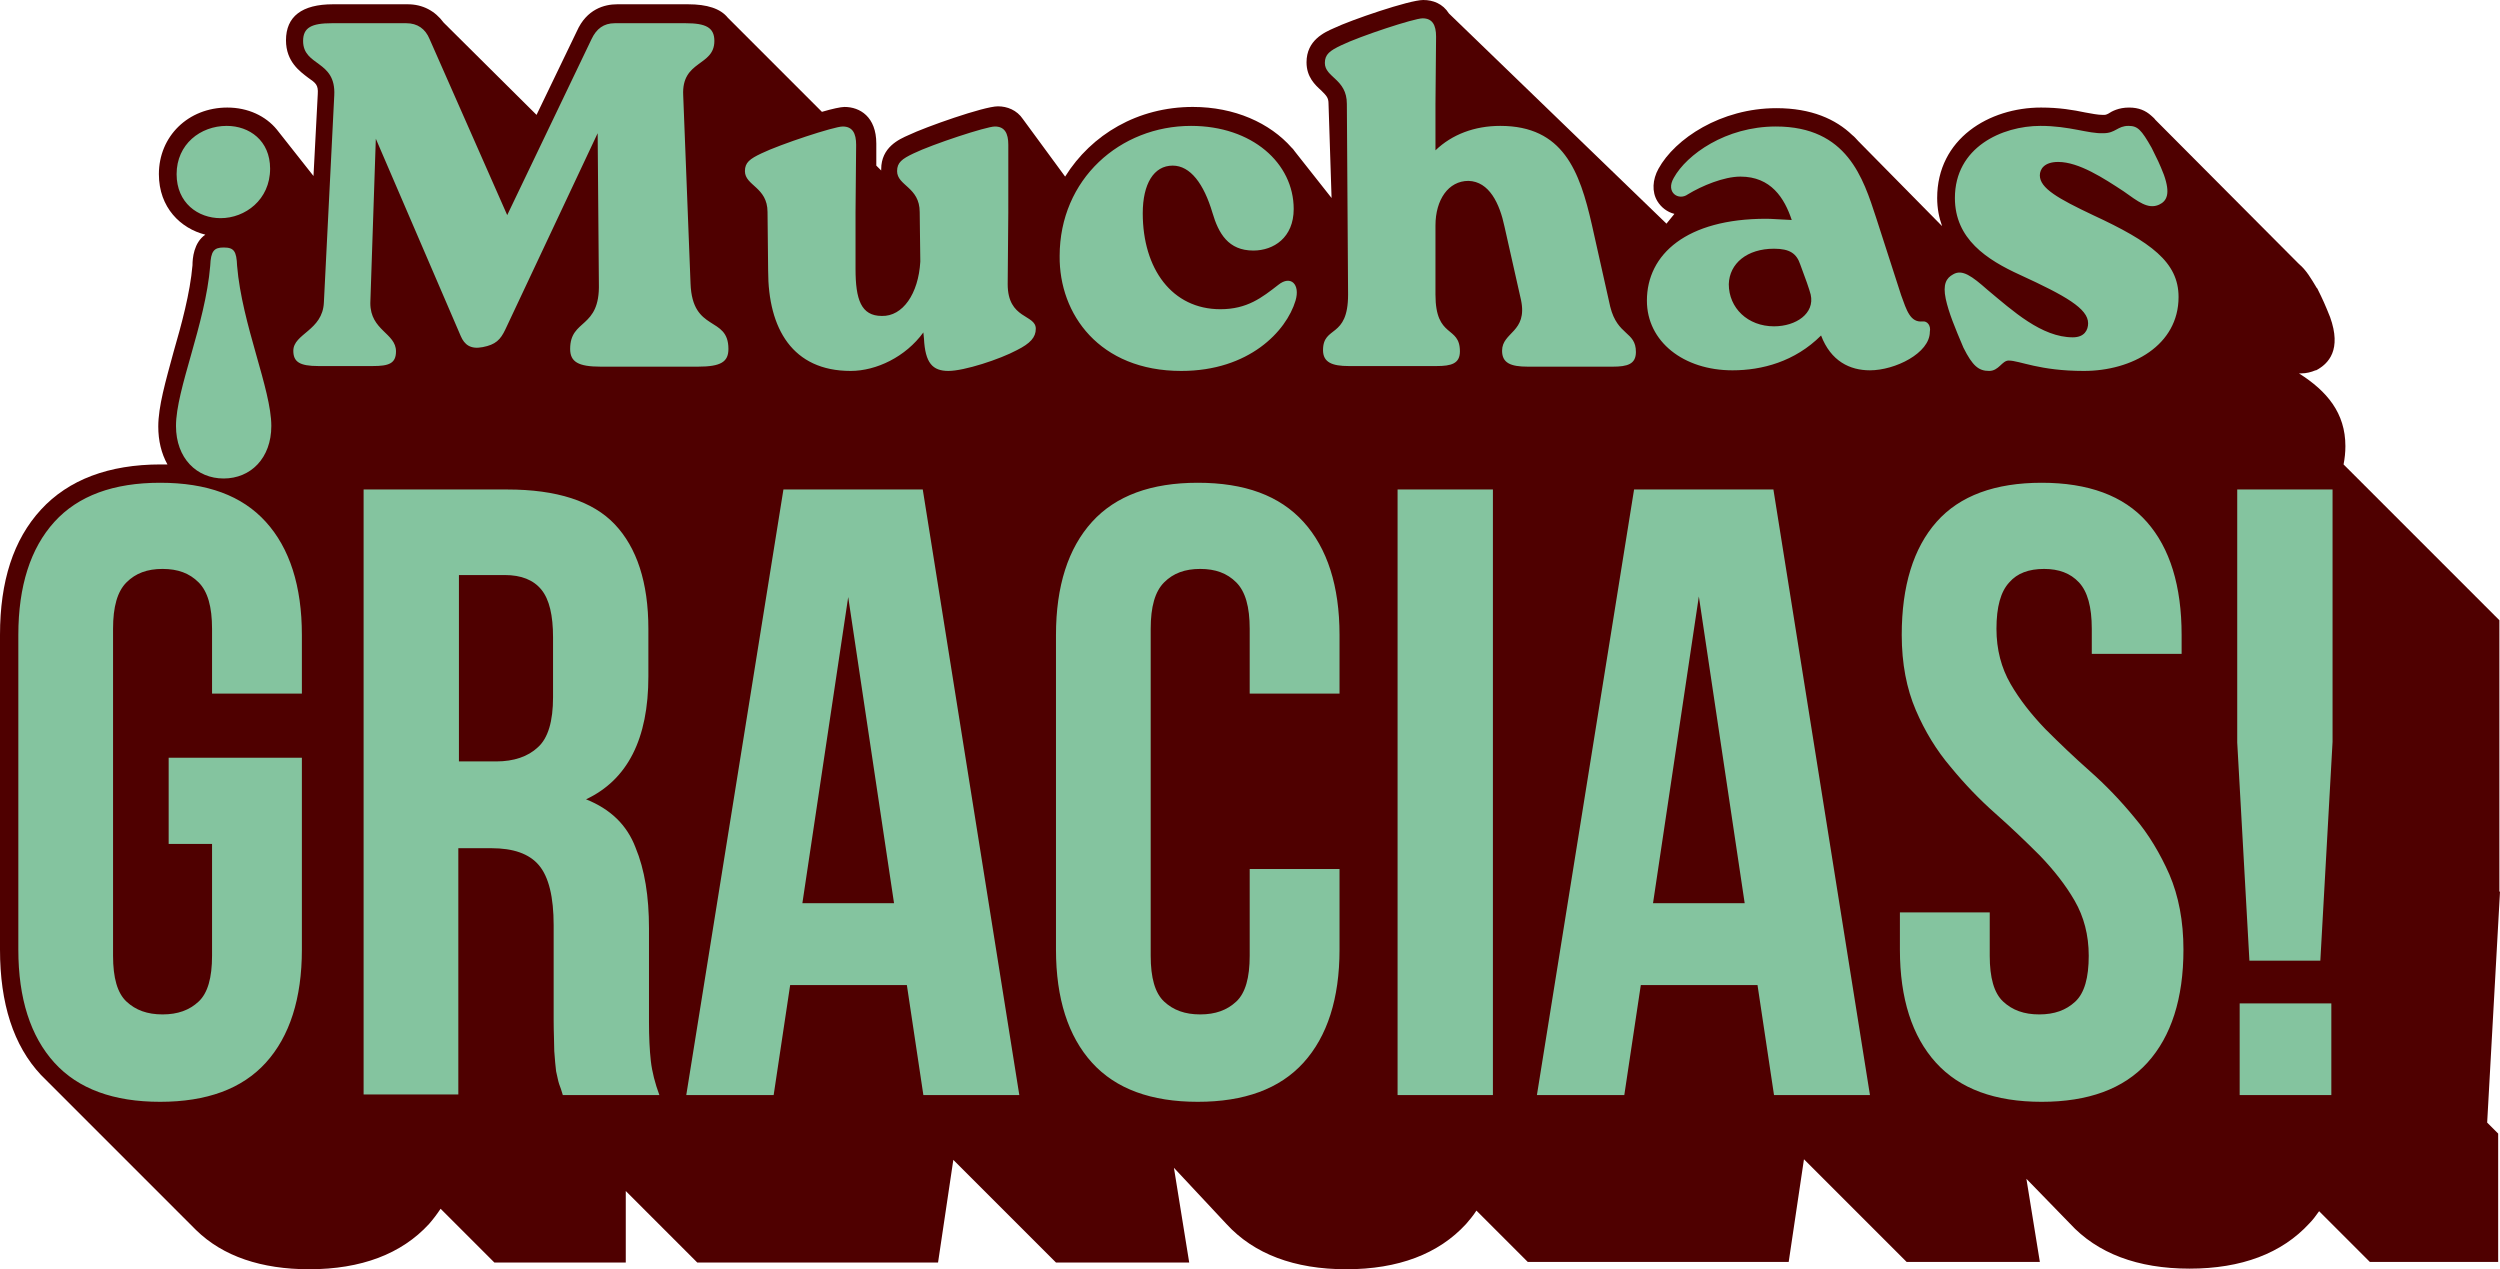 <?xml version="1.0" encoding="UTF-8" standalone="no"?><svg xmlns="http://www.w3.org/2000/svg" xmlns:xlink="http://www.w3.org/1999/xlink" fill="#000000" height="207.7" preserveAspectRatio="xMidYMid meet" version="1" viewBox="0.0 0.0 409.1 207.7" width="409.1" zoomAndPan="magnify"><g id="change1_1"><path d="M409.1,145.9l-2.1,37.8l1.8,1.8v21h-21l-8.3-8.3c-0.5,0.7-1,1.4-1.6,2c-4.5,4.9-11.1,7.4-19.6,7.4 c-8.5,0-15.1-2.5-19.6-7.4l-7.1-7.3l2.2,13.6h-21.8l-16.8-16.8l-2.5,16.8h-20.4h-0.7h-7.1h-14.5l-8.4-8.4c-0.5,0.8-1.1,1.5-1.7,2.2 c-4.5,4.9-11.1,7.4-19.6,7.4c-8.5,0-15.1-2.5-19.6-7.4l-8.6-9.2l2.5,15.5h-21.8l-16.8-16.8l-2.5,16.8h-16.8h-3.6h-19l-11.7-11.7 v11.7H80.9l-8.8-8.8c-0.6,0.9-1.2,1.7-1.9,2.5c-4.5,4.9-11.1,7.4-19.6,7.4c-7.8,0-14.1-2.1-18.5-6.4l0,0l0,0 c-0.2-0.2-0.4-0.4-0.5-0.5L7.9,177.1c-0.4-0.4-0.8-0.8-1.2-1.2C2.2,171.1,0,164.2,0,155.4v-51.5c0-8.8,2.2-15.6,6.7-20.5 c4.5-4.9,11.1-7.4,19.6-7.4c0.4,0,0.7,0,1.1,0c-1-1.8-1.5-3.9-1.5-6.2c0-3.3,1.2-7.4,2.5-12.2c1.3-4.5,2.7-9.6,3.1-14.2 c0-1.1,0.2-3.7,2.1-5c-4-1-7.6-4.4-7.6-9.9c0-6.2,4.8-10.9,11.2-10.9c3.4,0,6.3,1.4,8.1,3.6l0,0l6,7.6l0.7-13.4 c0.1-1.5-0.3-1.8-1.6-2.7c-1.3-1-3.6-2.6-3.6-6.1c0-3.9,2.6-5.9,7.7-5.9h12.2c2.5,0,4.5,1.1,5.9,3l0,0l15.2,15.1l6.6-13.7 c1.6-3.6,4.5-4.4,6.6-4.4h11.6c3.1,0,5.3,0.7,6.5,2.2v0l15.4,15.4c1.7-0.5,3.1-0.8,3.7-0.8c2.5,0,5.2,1.6,5.2,6l0,3.6 c0,0,0,0,0.1,0.1l0.7,0.7c0-0.1,0-0.1,0-0.2c0-3.6,2.9-4.9,4.5-5.6c2.7-1.3,12.3-4.7,14.6-4.7c1.5,0,3.1,0.6,4.1,2.1l0,0l6.9,9.4 c4.3-6.9,11.9-11.4,20.9-11.4c6.8,0,12.6,2.6,16.2,6.7l0,0l0.2,0.2c0.1,0.1,0.2,0.3,0.3,0.4l6,7.6L217.4,17c0-1-0.3-1.3-1.2-2.2 c-1-0.9-2.4-2.2-2.4-4.6c0-3.6,2.9-4.9,4.5-5.6C221,3.3,230.6,0,232.9,0c1.6,0,3.2,0.6,4.2,2.2l0,0l35.6,34.4L274,35 c-1.2-0.3-2.2-1.1-2.8-2.1c-0.9-1.5-0.8-3.5,0.2-5.3c2.7-4.9,10.2-9.9,19.3-9.9c5.7,0,9.7,1.8,12.4,4.4l0,0l0,0c0.4,0.3,0.7,0.7,1,1 l13.7,13.9c-0.5-1.4-0.8-2.9-0.8-4.6c0-9.7,8.5-14.8,17-14.8c3,0,5.3,0.4,7.2,0.8c1.1,0.2,2.1,0.4,2.9,0.4l0.1,0 c0.3,0,0.4,0,0.8-0.2c0.6-0.4,1.7-1,3.4-1c1.6,0,2.7,0.5,3.6,1.3l0,0l0,0c0.2,0.2,0.5,0.4,0.7,0.7l23.5,23.6c1.2,1,2,2.4,2.9,3.9 l0.1,0.1c0.9,1.8,1.3,2.7,2.1,4.7c1.9,5.3-0.2,7.6-2.3,8.7l-0.1,0c-0.7,0.3-1.5,0.5-2.3,0.5c-0.2,0-0.3,0-0.4,0 c4.6,2.9,7.6,6.5,7.6,11.9c0,1-0.1,2-0.3,3l0,0l1.1,1.1h0v0l24.4,24.4V145.9z" fill="#4f0000"/></g><g id="change2_1"><path d="M37.1,20.6c-4.3,0-8.2,3-8.2,7.9c0,4.7,3.5,7.2,7.2,7.2c4,0,8.1-3,8.1-8.1C44.2,23,40.8,20.6,37.1,20.6z M36.6,40.5c-1.6,0-2.1,0.6-2.2,3c-0.8,9.6-5.6,20.2-5.6,26.2c0,5.3,3.4,8.6,7.8,8.6c4.4,0,7.8-3.3,7.8-8.6c0-6-4.8-16.6-5.6-26.2 C38.7,41.1,38.3,40.5,36.6,40.5z M111.8,15.6c-0.3-5.8,5.1-4.7,5.1-8.9c0-2.2-1.4-2.9-4.7-2.9h-11.6c-1.8,0-3,0.9-3.8,2.6L83,35.2 L70.3,6.4c-0.7-1.7-2-2.6-3.8-2.6H54.3c-3.3,0-4.7,0.7-4.7,2.9c0,4.2,5.4,3.1,5.1,8.9l-1.7,33.9c-0.2,4.6-5,5.1-5,7.9 c0,1.8,1,2.5,4.1,2.5H61c2.6,0,3.8-0.4,3.8-2.4c0-3-4.2-3.4-4.2-7.9l0.9-26.9L75.4,55c0.6,1.4,1.6,2.2,3.6,1.8 c2.1-0.4,2.9-1.2,3.7-2.9l15.1-32.1L98,46.4c0.2,7.5-4.7,5.7-4.7,10.7c0,2.1,1.3,2.9,5,2.9h15.9c3.8,0,5-0.8,5-2.9 c0-5.5-5.9-2.6-6.2-10.7L111.8,15.6z M165,23.7c0-1.9-0.6-3-2.2-3c-1.4,0-10.2,2.9-13.3,4.4c-1.9,0.9-2.7,1.5-2.7,2.9 c0,2.4,3.7,2.6,3.7,6.7l0.1,8.1c-0.3,5.3-2.9,9-6.3,8.9c-3.4,0-4.3-2.7-4.3-7.7v-9.3l0.1-11c0-1.9-0.6-3-2.2-3 c-1.4,0-10.2,2.9-13.3,4.4c-1.9,0.9-2.7,1.5-2.7,2.9c0,2.4,3.7,2.6,3.7,6.7l0.1,9.6c0,9.5,4,16.4,13.5,16.4c4.2,0,9-2.3,11.9-6.3 l0.1,1c0.2,4,1.4,5.3,4,5.3c2.6,0,8.4-1.9,11.2-3.4c2.2-1.1,3.1-2.1,3.1-3.5c0-2.4-4.6-1.5-4.6-7.3l0.1-11.8L165,23.7z M193.3,60.7 c11.1,0,17.2-6.5,18.7-11.5c0.8-2.7-0.8-4.2-2.8-2.6c-2.7,2.1-5.1,4-9.5,4c-7.9,0-12.7-6.6-12.7-15.7c0-4.8,1.8-7.8,4.9-7.8 c2.9,0,5.1,3,6.5,7.7c1,3.4,2.6,6.2,6.7,6.2c3.3,0,6.6-2.1,6.6-6.8c0-7.5-6.8-13.6-16.8-13.6c-11.6,0-21.5,8.7-21.5,21.3 C173.3,51.4,179.9,60.7,193.3,60.7z M260.5,36.8c-2-8.8-4.7-16.2-15-16.2c-4.2,0-7.9,1.4-10.6,4V17L235,6c0-1.9-0.6-3-2.2-3 c-1.4,0-10.2,2.9-13.3,4.4c-1.9,0.9-2.7,1.5-2.7,2.9c0,2.4,3.6,2.6,3.6,6.7l0.2,31.2c0,7.3-4.1,5-4.1,9.1c0,2,1.5,2.6,4.2,2.6h14.4 c2.4,0,3.8-0.4,3.8-2.4c0-4.3-4-2-4-9.3V36.9c0-4.2,2.1-7.3,5.4-7.3c3.4,0.1,5.1,3.7,5.9,7.5l2.7,12c1.1,5.3-3.1,5.2-3.1,8.3 c0,2,1.4,2.6,4.2,2.6h13.9c2.4,0,3.8-0.4,3.8-2.4c0-3.4-3-2.6-4.2-7.4L260.5,36.8z M314.6,52.6c-2,0.2-2.6-1.8-3.5-4.3L307,35.6 c-2.1-6.4-4.7-14.9-16.4-14.9c-8.2,0-14.6,4.6-16.7,8.4c-1.4,2.4,0.8,3.8,2.3,2.7c2.3-1.4,5.9-2.9,8.6-2.9c5,0,7.2,3.5,8.4,7.1 c-2.4-0.1-3.2-0.2-4.2-0.2c-13,0-19.5,5.8-19.5,13.4c0,6.7,6,11.4,14,11.4c4.8,0,10.2-1.4,14.5-5.7c1.6,4.2,4.7,5.7,8,5.7 c4.1,0,9.8-2.8,9.8-6.3C316,53.3,315.4,52.5,314.6,52.6z M290.3,53.4c-4.3,0-7.4-3-7.4-6.9c0.1-3.4,3-5.8,7.4-5.8 c2.6,0,3.7,0.8,4.3,2.6c0.8,2.1,1.5,4.1,1.7,4.9C297,51.3,293.9,53.4,290.3,53.4z M325.5,60.7c1.6,0,2.1-1.7,3.2-1.7 c1.8,0,5,1.7,12.3,1.7c7.9,0,15.5-4.2,15.5-12.1c0-5.7-4.5-9-14-13.4c-5.7-2.7-8.7-4.4-8.7-6.5c0-1,0.7-2.2,3-2.2 c3.4,0,7.5,2.7,10.7,4.8c2.4,1.7,4,3,5.8,2.2c1.3-0.6,1.9-1.8,0.8-4.9c-0.7-1.8-1.1-2.6-2-4.4c-1.7-3-2.3-3.6-3.8-3.6 c-1.8,0-2.1,1.2-4.1,1.2c-2.5,0.1-5.5-1.2-10.3-1.2c-6.3,0-14,3.5-14,11.8c0,6.7,5.2,10.1,10.7,12.6c7.4,3.4,11.1,5.5,11.1,7.9 c0,1.1-0.6,2.3-2.5,2.3c-5.1,0-9.8-4.3-14-7.8c-2.5-2.2-4.1-3.4-5.6-2.5c-1.1,0.6-1.7,1.6-1.2,4c0.5,2.3,1.5,4.7,2.9,8 C322.8,59.9,323.8,60.7,325.5,60.7z M27.6,124h21.8v31.4c0,8-2,14.2-5.9,18.5c-3.9,4.3-9.7,6.4-17.3,6.4c-7.6,0-13.4-2.1-17.3-6.4 C5,169.6,3,163.4,3,155.4v-51.5c0-8,2-14.2,5.9-18.5c3.9-4.3,9.7-6.4,17.3-6.4c7.7,0,13.4,2.1,17.3,6.4c3.9,4.3,5.9,10.5,5.9,18.5 v9.6H34.7v-10.6c0-3.6-0.7-6.1-2.2-7.6c-1.5-1.5-3.4-2.2-5.9-2.2c-2.5,0-4.4,0.7-5.9,2.2c-1.5,1.5-2.2,4-2.2,7.6v53.5 c0,3.6,0.7,6.1,2.2,7.5c1.5,1.4,3.4,2.1,5.9,2.1c2.5,0,4.4-0.7,5.9-2.1c1.5-1.4,2.2-3.9,2.2-7.5v-18.3h-7.1V124z M92.1,179.2 c-0.2-0.7-0.4-1.3-0.6-1.8c-0.2-0.6-0.3-1.3-0.5-2.1c-0.1-0.8-0.2-1.9-0.3-3.3c0-1.3-0.1-3-0.1-5v-15.6c0-4.6-0.8-7.9-2.4-9.8 c-1.6-1.9-4.2-2.8-7.8-2.8h-5.4v40.3H59.5V80.1H83c8.1,0,14,1.9,17.6,5.7c3.6,3.8,5.5,9.5,5.5,17.1v7.8c0,10.2-3.4,16.9-10.2,20.1 c4,1.6,6.7,4.2,8.1,7.9c1.5,3.6,2.2,8,2.2,13.2v15.3c0,2.5,0.1,4.6,0.3,6.4c0.2,1.8,0.7,3.7,1.4,5.6H92.1z M75.1,94.2v30.4h6.1 c2.9,0,5.2-0.8,6.8-2.3c1.7-1.5,2.5-4.3,2.5-8.2v-9.8c0-3.6-0.6-6.2-1.9-7.8c-1.3-1.6-3.3-2.4-6-2.4H75.1z M166.8,179.2h-15.7 l-2.7-18h-19.1l-2.7,18h-14.3l15.9-99.1H151L166.8,179.2z M131.3,147.8h15l-7.5-50.1L131.3,147.8z M219.2,142.2v13.2 c0,8-2,14.2-5.9,18.5c-3.9,4.3-9.7,6.4-17.3,6.4c-7.6,0-13.4-2.1-17.3-6.4c-3.9-4.3-5.9-10.5-5.9-18.5v-51.5c0-8,2-14.2,5.9-18.5 c3.9-4.3,9.7-6.4,17.3-6.4c7.7,0,13.4,2.1,17.3,6.4c3.9,4.3,5.9,10.5,5.9,18.5v9.6h-14.7v-10.6c0-3.6-0.7-6.1-2.2-7.6 c-1.5-1.5-3.4-2.2-5.9-2.2c-2.5,0-4.4,0.7-5.9,2.2c-1.5,1.5-2.2,4-2.2,7.6v53.5c0,3.6,0.7,6.1,2.2,7.5c1.5,1.4,3.4,2.1,5.9,2.1 c2.5,0,4.4-0.7,5.9-2.1c1.5-1.4,2.2-3.9,2.2-7.5v-14.2H219.2z M228.7,80.1h15.6v99.1h-15.6V80.1z M306,179.2h-15.7l-2.7-18h-19.1 l-2.7,18h-14.3l15.9-99.1h22.8L306,179.2z M270.5,147.8h15L278,97.6L270.5,147.8z M311.2,103.9c0-8,1.9-14.2,5.7-18.5 c3.8-4.3,9.6-6.4,17.2-6.4c7.6,0,13.4,2.1,17.2,6.4c3.8,4.3,5.7,10.5,5.7,18.5v3.1h-14.7v-4.1c0-3.6-0.7-6.1-2.1-7.6 c-1.4-1.5-3.3-2.2-5.7-2.2c-2.5,0-4.4,0.7-5.7,2.2c-1.4,1.5-2.1,4-2.1,7.6c0,3.4,0.8,6.4,2.3,9c1.5,2.6,3.4,5,5.7,7.4 c2.3,2.3,4.7,4.6,7.3,6.9c2.6,2.3,5,4.8,7.3,7.6c2.3,2.7,4.2,5.9,5.7,9.3c1.5,3.5,2.3,7.6,2.3,12.3c0,8-2,14.2-5.9,18.5 c-3.9,4.3-9.7,6.4-17.3,6.4c-7.6,0-13.4-2.1-17.3-6.4c-3.9-4.3-5.9-10.5-5.9-18.5v-6.1h14.7v7.1c0,3.6,0.7,6.1,2.2,7.5 c1.5,1.4,3.4,2.1,5.9,2.1c2.5,0,4.4-0.7,5.9-2.1c1.5-1.4,2.2-3.9,2.2-7.5c0-3.4-0.8-6.4-2.3-9c-1.5-2.6-3.4-5-5.7-7.4 c-2.3-2.3-4.7-4.6-7.3-6.9c-2.6-2.3-5-4.8-7.3-7.6c-2.3-2.7-4.2-5.8-5.7-9.3C312,112.7,311.2,108.6,311.2,103.9z M368.1,157.3 l-2-35.8V80.1h15.6v41.3l-2,35.8H368.1z M381.5,164.2v15h-15v-15H381.5z" fill="#84c49f"/></g></svg>
